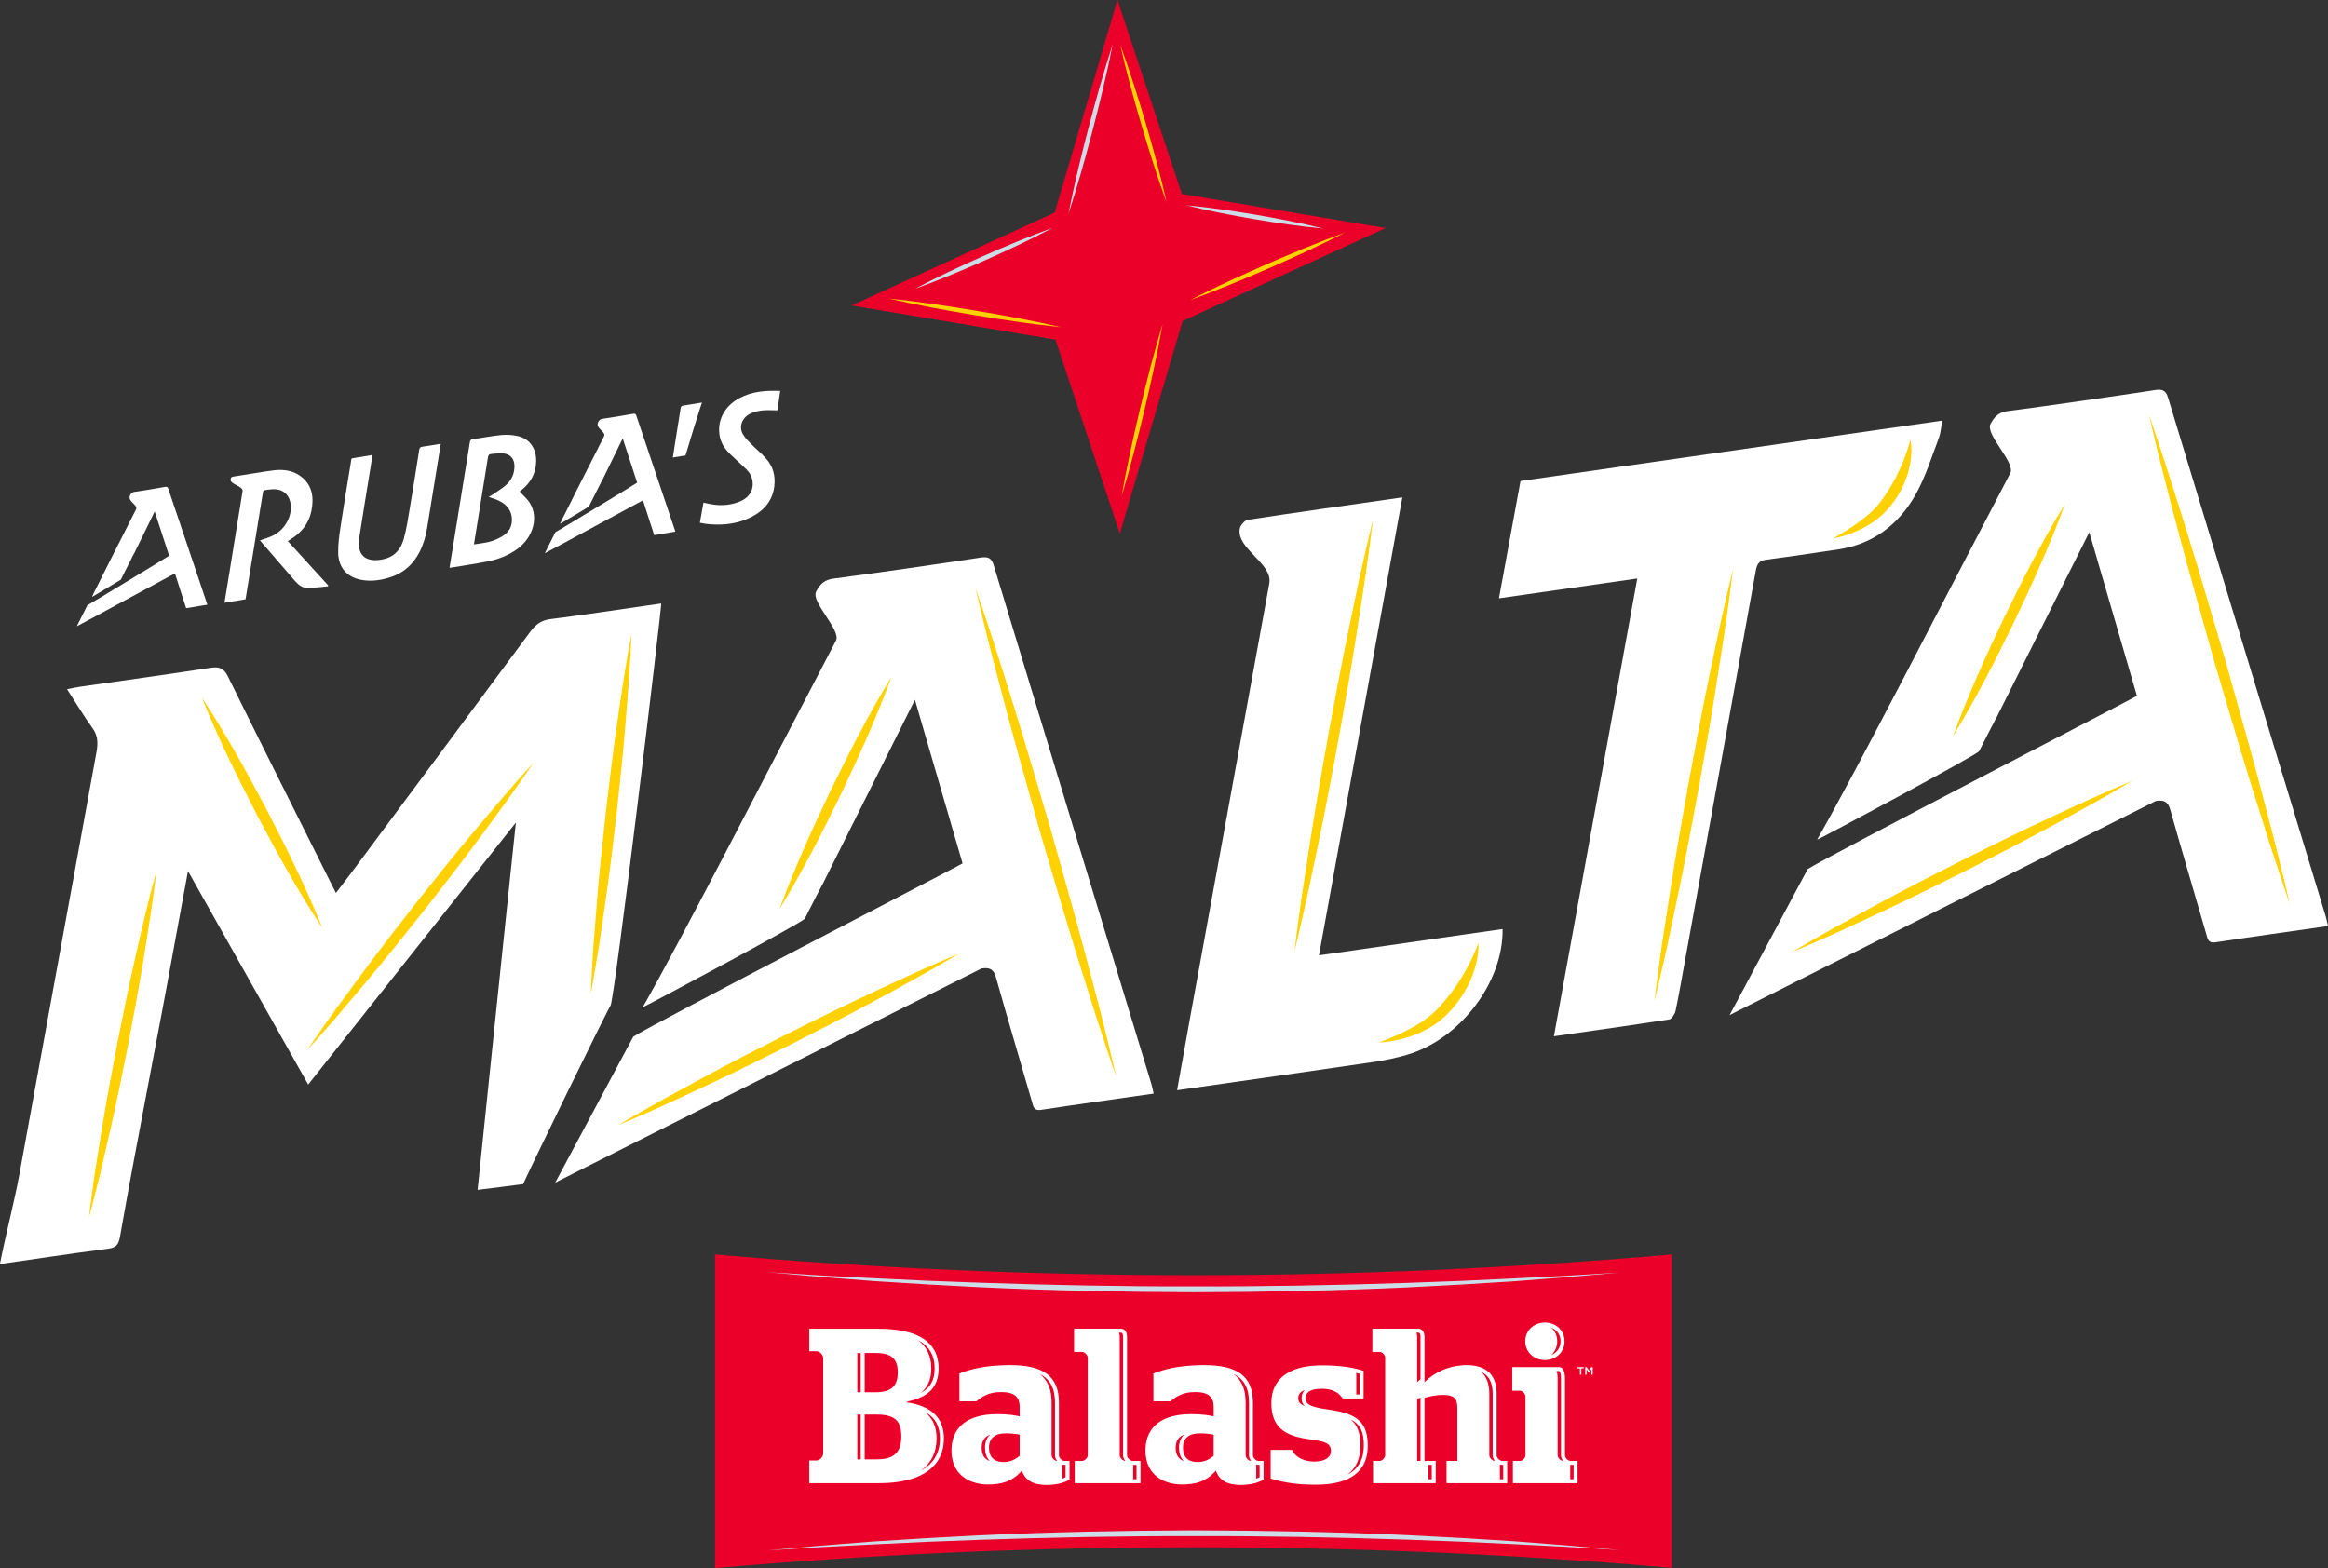 <?xml version="1.0" encoding="UTF-8"?><svg id="Layer_1" xmlns="http://www.w3.org/2000/svg" viewBox="0 0 437.432 294.679"><rect x="0" y="0" width="437.432" height="294.679" fill="#333333" stroke="none"/><path d="M134.361,235.738v58.941c59.708-5.209,120.051-5.226,179.763-.049v-58.893c-59.71,5.193-120.053,5.193-179.763.001Z" style="fill:#ea0029;"/><path d="M144.066,291.357l9.995-.887,10.005-.787c6.676-.448,13.355-.829,20.039-1.16,13.368-.628,26.753-.891,40.136-.943,13.384.038,26.768.293,40.137.907,6.684.326,13.364.702,20.04,1.143l10.005.779,9.996.879-10.014-.61-10.018-.509-10.019-.466-10.022-.368c-13.364-.438-26.733-.702-40.103-.653-13.37-.041-26.739.239-40.103.685l-10.022.377-10.019.474-10.018.519-10.014.619Z" style="fill:#ccdde7;"/><path d="M144.066,239.059l10.014.619,10.018.519,10.019.474,10.022.377c13.364.446,26.733.726,40.103.685,13.37.049,26.739-.215,40.103-.653l10.022-.368,10.019-.466,10.018-.509,10.014-.61-9.996.879-10.005.779c-6.676.441-13.356.818-20.04,1.143-13.369.614-26.753.87-40.137.907-13.384-.052-26.768-.315-40.136-.943-6.683-.331-13.363-.712-20.039-1.16l-10.005-.787-9.995-.887Z" style="fill:#ccdde7;"/><path d="M288.835,255.315c.224.087.46.153.705.198.153.028.31.044.47.054.091.006.181.012.274.012,2.115 0,3.69-1.493,3.69-3.524,0-2.033-1.575-3.525-3.69-3.525-.093,0-.183.006-.274.012h0c-.16.01-.317.027-.47.054h0c-.368.067-.714.183-1.031.341-.06.03-.117.065-.175.099-.043.025-.087.046-.129.072-.98.616-1.612,1.675-1.612,2.946-0,1.524.91,2.745,2.241,3.26ZM293.234,252.056c0,1.203-.69,2.159-1.75,2.568.695-.625,1.117-1.522,1.117-2.568 0-1.046-.421-1.943-1.116-2.568,1.059.409,1.749,1.365,1.749,2.568ZM170.474,263.541v-.165c3.815-.789,5.888-2.571,5.887-6.22 0-3.47-1.874-5.691-5.46-6.744-.008-.002-.014-.005-.022-.007-.321-.094-.657-.177-1.005-.253-.007-.002-.013-.004-.02-.005-1.016-.218-2.153-.353-3.396-.415-.497-.025-1.008-.04-1.541-.04h-12.854v4.23h1.41c.072,0,.146.012.218.033.507.15.984.775.984,1.21v18.036c-0.0.436-.477,1.062-.984,1.212-.073.021-.146.033-.218.033h-1.41v4.271h13.103c5.159,0,8.986-1.313,10.874-3.966.343-.482.623-1.009.834-1.58.211-.571.355-1.187.427-1.847.036-.33.054-.671.054-1.024 0-3.94-2.447-6.095-6.883-6.759ZM169.342,269.389c.009.16.013.326.013.497,0,.174-.004.343-.013.507-.038.716-.167,1.336-.404,1.862-.579,1.284-1.828,1.984-4.144,1.984h-2.322v-8.417h2.322c1.086,0,1.938.129,2.597.39.37.146.676.337.931.567.019.017.04.031.058.049.009.008.016.018.025.027.599.589.877,1.43.937,2.535ZM165.09,261.618c-.174.01-.356.015-.545.015h-2.073v-7.381h2.073c3.068,0,4.147,1.203,4.146,3.649,0,2.294-.984,3.567-3.601,3.717ZM161.731,261.634h-.633v-7.381h.633v7.381ZM161.731,265.821v8.417h-.633v-8.417h.633ZM175.621,257.155c0,2.203-.814,3.668-2.629,4.606,1.307-1.03,1.996-2.508,1.996-4.606,0-2.339-.862-4.104-2.514-5.333,2.103,1.105,3.147,2.873,3.147,5.333ZM173.755,265.304c1.918,1.02,2.861,2.673,2.861,4.996,0,3.058-1.505,4.922-3.546,6.048,1.87-1.395,2.912-3.402,2.913-6.048,0-2.21-.77-3.857-2.229-4.996ZM212.925,274.529h-.118c-.114,0-.234-.036-.352-.097-.357-.184-.685-.597-.685-.94v-22.224c0-.613-.158-1.067-.453-1.327-.005-.004-.008-.01-.013-.014-.032-.027-.07-.046-.106-.069-.031-.02-.06-.044-.093-.061-.035-.017-.074-.025-.111-.038-.117-.041-.243-.068-.385-.068h-8.79v4.354h1.534c.456,0,1.036.622,1.036,1.078v18.368c-0.0.456-.58,1.037-1.036,1.037h-1.41c0,1.396,0,2.792,0,4.188h12.356c0-1.396,0-2.792,0-4.188h-1.373ZM211.029,251.268v22.224c0,.362.166.728.415,1.037h-.011c-.457-0-1.037-.581-1.037-1.037v-22.224c0-.327-.049-.604-.136-.836h.348c.115,0,.42,0,.42.836ZM213.558,277.976h-.633v-2.707h.633c0,.902,0,1.805,0,2.707ZM236.865,274.529h-.442c-.399-0-.862-.445-.972-.862-.016-.059-.024-.118-.024-.175v-9.91c0-5.017-2.985-7.049-9.163-7.049-.128,0-.25.003-.375.004-.177.002-.354.003-.526.007-3.353.078-5.869.587-7.784,1.247-.033.011-.063.023-.095.034-.262.092-.515.187-.755.284v5.224c.606,0,1.213,0,1.819,0h1.373c.212-.176.436-.356.68-.531.329-.235.693-.46,1.119-.65.093-.042.188-.081.287-.119.5-.193,1.08-.337,1.768-.402.262-.025.538-.039.833-.039,1.283,0,2.173.251,2.728.772.485.455.714,1.117.714,2.006v1.783c-.515-.113-1.011-.2-1.527-.265-.814-.103-1.678-.15-2.744-.15-.345,0-.682.012-1.012.032-1.181.071-2.262.268-3.211.603-2.673.942-4.319,2.957-4.319,6.207-0,2.903,1.401,4.807,3.521,5.731.795.346,1.69.556,2.652.627.161.012.325.015.489.019.088.002.174.009.263.009,2.488,0,4.43-.62,5.995-2.269.104-.11.207-.225.308-.344.036.106.076.21.118.31.246.583.602,1.07,1.087,1.45.033.026.067.051.101.076.196.142.414.267.652.376.108.049.221.095.338.137.446.16.96.266,1.547.314.092.008.182.016.277.021.063.003.131.003.196.005.095.003.188.007.286.007,1.123,0,2.118-.142,2.961-.396.527-.159.995-.36,1.393-.6v-3.524h-.553ZM220.911,272.041c0-1.282.568-2.075,1.569-2.445-.609.583-.936,1.407-.936,2.445 0,1.076.309,1.925.886,2.511-.933-.325-1.518-1.103-1.519-2.511ZM228.047,273.575c-.436.373-.892.664-1.39.861-.249.099-.508.174-.78.225-.272.051-.557.077-.858.077-.324,0-.626-.032-.905-.095-1.114-.254-1.831-1.042-1.831-2.601 0-1.866,1.202-2.695,3.192-2.695.871,0,1.783.084,2.571.249v3.98ZM235.049,274.529c-.456-0-.996-.581-.996-1.037v-9.91c0-2.47-.727-4.213-2.201-5.349,1.961.961,2.834,2.682,2.834,5.349v9.91c0,.366.156.731.395,1.037h-.032ZM236.678,277.612c-.196.095-.409.178-.633.254v-2.657c.125.036.251.061.378.061h.255v2.342ZM282.252,274.529c-.114,0-.236-.036-.354-.098-.356-.185-.683-.597-.683-.939v-11.609c0-4.146-2.653-5.35-5.639-5.35-.095,0-.187.005-.281.007-.109.003-.219.003-.326.008-.036.002-.071.006-.107.008h0c-2.953.177-5.4,1.442-7.205,3.17,0-2.82,0-5.639,0-8.458,0-.373-.058-.688-.171-.936-.15-.331-.395-.542-.726-.613-.083-.018-.171-.027-.264-.027h-8.624v4.354h1.409c.456,0,.995.622.996,1.037v18.41c-0.0.415-.54,1.037-.996,1.037h-1.285v4.188h11.776v-4.188h-2.115c0-3.953,0-7.906,0-11.858,1.078-.29,2.281-.54,3.4-.54.149,0,.289.004.424.01.204.009.396.024.572.049.036.005.069.013.104.018.059.01.119.019.174.031.355.077.641.201.864.386.444.368.64.98.641,1.952v9.951h-2.033v4.188h11.403v-4.188h-.953ZM266.916,262.671c0,3.953,0,7.906,0,11.858h-.633v-11.7c.206-.056.419-.107.633-.158,0,.053,0-.053,0,0ZM266.916,251.268c0,2.636,0,5.272,0,7.908-.216.179-.432.358-.633.55v-8.458c0-.327-.049-.604-.135-.836h.348c.115,0,.421,0,.42.836ZM280.475,261.883v11.609c0,.362.166.728.415,1.037h-.011c-.456-0-1.036-.581-1.037-1.037v-11.609c0-1.981-.607-3.287-1.565-4.114,1.472.672,2.198,2.032,2.198,4.114ZM269.031,275.269v2.707h-.633c0-.902,0-1.805,0-2.707h.633ZM282.465,277.976h-.633v-2.783c.139.044.28.076.42.076h.213v2.707ZM295.868,274.529h-.774c-.249,0-.508-.145-.704-.347-.197-.202-.331-.462-.331-.689,0-4.796,0-9.592,0-14.388,0-1.493-.414-2.198-1.12-2.198h-8.79v4.437h1.492c.228,0,.477.166.669.384.192.218.326.487.326.695v11.071c0,.456-.539,1.037-.995,1.037h-1.368v4.188h12.149v-4.188h-.553ZM293.722,274.529h-.001c-.497-0-1.036-.581-1.036-1.037v-14.388c-0-.624-.076-1.103-.212-1.457h.466c.184,0,.379.511.379,1.457,0,4.796,0,9.592,0,14.388,0,.366.16.731.404,1.037ZM295.681,277.976h-.633v-2.712c.015.001.03.006.046.006h.587v2.707ZM249.252,264.826c-3.235-.456-3.94-1.036-3.94-2.073-0-.42.134-.776.411-1.056.462-.468,1.321-.727,2.616-.727,1.016,0,1.825.176,2.468.492.643.316,1.119.772,1.472,1.332h3.939v-5.183c-.168-.055-.341-.107-.516-.159-1.819-.532-4.079-.877-7.445-.877-.04,0-.077.003-.117.003-.15.001-.295.008-.443.012-5.47.153-8.81,2.543-8.81,7.034.001,4.561,2.446,6.22,7.172,6.842.998.13,1.765.263,2.348.426.063.018.118.036.177.055.05.016.104.031.151.047.081.028.154.057.226.087.019.008.042.015.06.023.077.033.147.068.214.104.01.005.022.01.033.016.059.033.112.067.164.102.014.01.032.018.045.028.035.025.064.052.096.078.026.021.055.042.079.064.009.009.017.019.025.028.293.292.405.659.405,1.141,0,.241-.044.462-.127.661-.362.864-1.474,1.329-3.024,1.329-1.368,0-2.691-.443-3.511-1.26-.273-.272-.491-.586-.636-.938h-4.022v5.391c.38.118.783.236,1.218.349.201.052.409.104.626.154,1.428.329,3.206.591,5.62.646.066.002.129.004.196.005.112.002.231.002.346.003.137.001.271.004.411.004,6.884,0,9.827-2.736,9.827-7.381 0-1.384-.213-2.474-.639-3.35-1.029-2.115-3.332-2.952-7.114-3.45ZM254.845,257.989c.213.053.425.108.633.169v3.896h-.633v-4.065ZM245.113,264.203c-.913-.366-1.174-.824-1.174-1.45-0-.713.391-1.239,1.207-1.528-.461.496-.575,1.083-.575,1.528 0.0.611.186,1.079.541,1.45ZM253.213,277.109c1.651-1.264,2.42-3.124,2.42-5.483-0-2.361-.6-3.884-1.868-4.905,1.86.924,2.501,2.391,2.5,4.905,0,2.597-1.011,4.413-3.052,5.483ZM200.411,274.529h-.442c-.399-0-.862-.445-.972-.862-.016-.059-.024-.118-.024-.175v-9.91c0-5.017-2.985-7.049-9.163-7.049-.128,0-.25.003-.375.004-.177.002-.354.003-.526.007-3.353.078-5.869.587-7.784,1.247-.033.011-.063.023-.095.034-.262.092-.515.187-.755.284v5.224c.606,0,1.213,0,1.819,0h1.373c.212-.176.436-.356.68-.531.329-.235.693-.46,1.119-.65.093-.042.188-.081.287-.119.5-.193,1.08-.337,1.768-.402.262-.025.538-.039.833-.039,1.283,0,2.173.251,2.728.772.485.455.714,1.117.714,2.006v1.783c-.515-.113-1.011-.2-1.527-.265-.814-.103-1.678-.15-2.744-.15-.345,0-.682.012-1.012.032-1.181.071-2.262.268-3.211.603-2.673.942-4.319,2.957-4.319,6.207-0,2.903,1.401,4.807,3.521,5.731.795.346,1.69.556,2.652.627.161.012.325.015.489.019.088.002.174.009.263.009,2.488,0,4.43-.62,5.995-2.269.104-.11.207-.225.308-.344.036.106.076.21.118.31.246.583.602,1.07,1.087,1.45.033.026.067.051.101.076.196.142.414.267.652.376.108.049.221.095.338.137.446.16.96.266,1.547.314.092.008.182.016.277.021.063.003.131.003.196.005.095.003.188.007.286.007,1.123,0,2.118-.142,2.961-.396.527-.159.995-.36,1.393-.6v-3.524h-.553ZM184.456,272.041c0-1.282.568-2.075,1.569-2.445-.609.583-.936,1.407-.936,2.445 0,1.076.309,1.925.886,2.511-.933-.325-1.518-1.103-1.519-2.511ZM191.593,273.575c-.436.373-.892.664-1.39.861-.249.099-.508.174-.78.225-.272.051-.557.077-.858.077-.324,0-.626-.032-.905-.095-1.114-.254-1.831-1.042-1.831-2.601 0-1.866,1.202-2.695,3.192-2.695.871,0,1.783.084,2.571.249v3.98ZM198.595,274.529c-.456-0-.996-.581-.996-1.037v-9.91c0-2.47-.727-4.213-2.201-5.349,1.961.961,2.834,2.682,2.834,5.349v9.91c0,.366.156.731.395,1.037h-.032ZM200.224,277.612c-.196.095-.409.178-.633.254v-2.657c.125.036.251.061.378.061h.255v2.342ZM296.873,257.138h-.452v-.232h1.157v.232h-.452v1.194h-.253v-1.194ZM297.871,256.906h.267l.434.674.434-.674h.267v1.426h-.251v-1.022l-.45.672h-.008l-.446-.668v1.018h-.246v-1.426Z" style="fill:#fff;"/><path d="M97.642,92.371c.671.744,1.442,1.371,1.939,2.191,1.655,2.729.578,6.456-2.388,8.604-1.751,1.268-3.671,1.971-5.656,2.357-2.279.443-4.564.777-6.847,1.157-.063.011-.126.004-.226.005.281-1.72.562-3.426.839-5.132.997-6.146,1.997-12.291,2.981-18.437.058-.364.158-.519.537-.573,1.813-.259,3.63-.626,5.439-.795,1.032-.096,2.093-.011,3.066.211,2.274.518,3.508,2.409,3.413,4.893-.082,2.156-1.05,3.898-2.815,5.3-.121.096-.243.19-.282.221ZM89.055,102.3c1.037-.17,2.061-.251,3.058-.53.817-.229,1.645-.608,2.39-1.073,1.206-.753,1.747-1.88,1.679-3.231-.056-1.089-.505-1.936-1.256-2.603-.726-.645-1.613-1.017-2.558-1.288-.148-.043-.288-.106-.54-.201.27-.149.422-.216.557-.309.862-.595,1.763-1.139,2.569-1.809.814-.677,1.384-1.565,1.602-2.597.388-1.839-.178-3.506-2.526-3.491-.559.004-1.13.112-1.693.136-.458.02-.589.239-.658.682-.476,3.072-.982,6.143-1.478,9.215-.382,2.364-.763,4.728-1.146,7.099Z" style="fill:#fff;"/><path d="M54.073,101.681c2.554,2.801,5.074,5.563,7.593,8.326-.015.061-.03.121-.045.182-1.28.107-2.57.288-3.838.296-1.027.007-1.758-.63-2.375-1.337-2.184-2.505-4.35-5.028-6.521-7.545-.026-.031-.034-.079-.026-.061.833-.305,1.69-.527,2.481-.926,2.355-1.189,3.717-3.905,3.205-6.255-.345-1.583-1.556-2.499-3.252-2.429-.482.02-.97.114-1.455.153-.29.024-.388.165-.433.446-.562,3.501-1.134,7.001-1.705,10.501-.519,3.186-1.039,6.372-1.562,9.582-1.322.217-2.624.431-3.961.651.341-2.082.678-4.135,1.011-6.188.801-4.938,1.602-9.875,2.398-14.813.139-.864-2.392-1.289-2.253-2.152.047-.294.087-.489.451-.541,1.733-.249,6.138-1.031,7.867-1.21,1.927-.2,3.699.169,5.115,1.345,1.883,1.564,2.264,3.792,1.74,6.336-.48,2.33-1.882,4.072-3.937,5.335-.145.089-.291.177-.5.304Z" style="fill:#fff;"/><path d="M82.818,83.388c-.18,1.125-.348,2.189-.52,3.253-.68,4.207-1.354,8.415-2.047,12.622-.253,1.536-.69,3.045-1.431,4.486-1.152,2.241-2.864,3.819-5.197,4.627-1.968.682-3.93.954-5.848.568-2.59-.521-4.183-2.305-4.233-5.061-.03-1.659.217-3.374.47-5.062.595-3.978,1.261-7.955,1.914-11.932.143-.872-.046-.706.853-.862,1.051-.182,2.102-.347,3.217-.531-.161,1.011-.313,1.974-.469,2.938-.688,4.256-1.391,8.513-2.049,12.77-.097.629-.075,1.292.045,1.887.321,1.578,1.618,2.338,3.504,2.156,2.571-.248,4.133-1.458,4.855-4.039.498-1.78.766-3.6,1.07-5.404.632-3.746,1.225-7.494,1.817-11.241.064-.405.198-.563.61-.619,1.129-.152,2.259-.36,3.441-.554Z" style="fill:#fff;"/><path d="M131.505,98.234c.226-1.265.445-2.494.673-3.778.309.066.592.124.875.186,1.864.409,3.763.428,5.723-.301,1.925-.716,2.879-2.162,2.617-3.971-.128-.882-.561-1.594-1.148-2.174-.949-.936-1.957-1.81-2.92-2.733-.961-.922-1.774-1.965-2.064-3.362-.612-2.949.807-5.77,3.681-7.292,2.499-1.324,5.045-1.44,7.66-1.349-.181,1.264-.354,2.473-.523,3.65-.952-.002-1.855-.067-2.766.014-.685.061-1.4.228-2.065.489-1.776.698-2.523,2.525-1.636,4.016.371.623.882,1.16,1.39,1.674.947.96,1.992,1.822,2.897,2.82,1.275,1.405,1.848,3.173,1.596,5.254-.315,2.596-1.801,4.447-4.123,5.68-2.615,1.389-5.295,1.66-7.985,1.464-.411-.03-.814-.096-1.219-.155-.201-.029-.397-.078-.663-.132Z" style="fill:#fff;"/><path d="M131.92,75.643c-.047-.132-3.119,9.845-3.117,9.942-1.312.215-1.023.168-2.374.39.129-.846.252-1.675.384-2.503.359-2.249.731-4.497,1.075-6.747.051-.334.163-.458.486-.506,1.159-.174,2.318-.374,3.546-.576Z" style="fill:#fff;"/><path d="M126.039,97.312c-2.16-6.398-4.324-12.795-6.472-19.198-.111-.33-.258-.414-.609-.349-1.019.19-4.713.804-5.733.939-.411.054-.628.226-.825.615-.608,1.203,1.551,1.783,1.094,2.688-1.915,3.79-2.828,5.589-5.385,10.623-1.06,2.087-1.153,2.349-2.22,4.433.308-.669-.66,1.335-.66,1.367-.169.158,5.406-3.221,5.406-3.221l2.51-4.969.025-.004c1.274-2.606,2.535-5.186,3.839-7.852.928,2.845,1.816,5.566,2.713,8.315.02.052-15.331,9.345-15.365,9.309l-1.983,3.948c.044.035,18.327-9.911,18.418-9.926.016-.003.108.226.184.478.209.689.433,1.371.654,2.055.431,1.333.864,2.664,1.295,3.993,1.337-.22,2.63-.432,3.98-.654-.296-.882-.581-1.736-.869-2.589Z" style="fill:#fff;"/><path d="M38.094,111.043c-2.16-6.398-4.324-12.795-6.472-19.198-.111-.33-.258-.414-.609-.349-1.019.19-4.713.804-5.733.939-.411.054-.628.226-.825.615-.608,1.203,1.551,1.783,1.094,2.688-1.915,3.79-2.828,5.589-5.385,10.623-1.06,2.087-1.153,2.349-2.22,4.433.308-.669-.66,1.335-.66,1.367-.169.158,5.406-3.221,5.406-3.221l2.51-4.969.025-.004c1.274-2.606,2.535-5.186,3.839-7.852.928,2.845,1.816,5.566,2.713,8.315.02.052-15.331,9.345-15.365,9.309l-1.983,3.948c.044.035,18.327-9.911,18.418-9.926.016-.003.108.226.184.478.209.689.433,1.371.654,2.055.431,1.333.864,2.664,1.295,3.993,1.337-.22,2.63-.432,3.98-.654-.296-.882-.581-1.736-.869-2.589Z" style="fill:#fff;"/><path d="M0,237.445c1.025-5.253,2.693-11.572,3.655-16.828,4.839-26.452,9.64-52.906,14.486-79.357.312-1.704.208-3.101-.756-4.429-1.633-2.248-3.066-4.662-4.79-7.325,1.013-.191,1.748-.358,2.483-.464,8.165-1.176,16.331-2.292,24.495-3.554,1.669-.258,2.512.12,3.237,1.593,6.359,12.907,12.815,25.753,19.243,38.617.306.613.621,1.221,1.069,2.102,1.21-1.588,2.317-3.01,3.391-4.456,11.042-14.855,22.092-29.704,33.096-44.587,1.049-1.419,2.095-2.196,3.8-2.413,6.874-.875,11.469-1.597,18.345-2.582.705-.101,1.409-.202,2.486-.356.196.115-8.784,74.713-9.525,75.576-.496.579-16.587,33.563-16.397,33.535.27-.039-8.599,1.111-8.577,1.085,0-.052,7.243-69.896,7.205-69.039l-39.039,49.243c-7.492-13.308-14.893-26.453-22.583-40.114-.872,4.717-1.65,8.843-2.395,12.97-3.285,18.203-7.17,37.473-10.374,55.68-.283,1.61-.758,2.124-2.292,2.324-6.73.876-13.462,1.891-20.194,2.856l-.071-.078Z" style="fill:#fff;"/><path d="M291.981,194.73c5.226-28.695,10.413-57.173,15.667-86.019-8.721,1.249-17.247,2.47-25.996,3.722,1.392-7.573,2.715-14.772,4.051-22.044,26.399-3.78,52.657-7.54,79.252-11.348-.228,1.192-.276,2.292-.66,3.299-1.354,3.549-2.469,7.241-4.327,10.558-3.268,5.836-8.212,9.394-14.521,10.337-4.511.674-9.023,1.356-13.534,1.937-1.267.163-1.753.712-1.98,1.964-4.436,24.535-8.9,49.069-13.361,73.603-.563,3.094-1.094,6.192-1.746,9.279-.118.558-.753,1.483-1.157,1.546-7.15,1.108-14.301,2.109-21.689,3.167Z" style="fill:#fff;"/><path d="M247.838,179.526c11.636-1.666,23.071-3.304,34.499-4.94.149,10.057-8.047,20.758-18.027,23.646-2.045.592-4.129,1.03-6.196,1.333-11.46,1.683-22.921,3.302-34.382,4.943-.778.111-1.557.223-2.554.366.827-4.623,1.602-9.026,2.404-13.427,4.969-27.265,9.943-54.53,14.918-81.795.699-3.832-6.334-6.565-5.527-10.388.121-.573.933-1.489,1.433-1.567,7.011-1.093,21.721-3.171,29.099-4.227-5.236,28.756-10.43,57.289-15.668,86.056Z" style="fill:#fff;"/><path d="M216.359,203.744c-9.89-32.522-19.793-65.039-29.655-97.574-.404-1.333-1.083-1.599-2.433-1.39-6.159.953-21.394,3.156-27.552,3.935-1.642.208-2.529.847-3.365,2.442-1.04,1.984,4.757,7.257,3.717,9.241-12.668,24.164-29.019,56.15-36.295,68.868-.118.206,30.098-15.955,30.434-16.618,3.607-7.12,3.484-6.651,3.433-6.644,5.741-11.469,11.369-22.713,17.27-34.503,3.078,10.568,5.993,20.579,8.955,30.748.068.059-58.438,30.309-61.869,32.554l-14.676,27.441c-.143.021,80.052-40.243,80.121-40.253,1.706-.244,2.303.267,2.73,1.784,2.186,7.781,4.492,15.51,6.732,23.267.261.902.356,1.725,1.694,1.522,7.013-1.064,14.027-2.036,21.168-3.059-.158-.688-.25-1.239-.409-1.761Z" style="fill:#fff;"/><path d="M437.023,172.262c-9.89-32.522-19.793-65.039-29.655-97.574-.404-1.333-1.083-1.599-2.433-1.39-6.159.953-21.394,3.156-27.552,3.935-1.642.208-2.529.847-3.365,2.442-1.04,1.984,4.757,7.257,3.717,9.241-12.668,24.164-29.019,56.15-36.295,68.868-.118.206,30.098-15.955,30.434-16.618,3.607-7.12,3.484-6.651,3.433-6.644,5.741-11.469,11.369-22.713,17.27-34.503,3.078,10.568,5.993,20.579,8.955,30.748.068.059-58.438,30.309-61.869,32.554l-14.676,27.441c-.143.021,80.052-40.243,80.121-40.253,1.706-.244,2.303.267,2.73,1.784,2.186,7.781,4.492,15.51,6.732,23.267.261.902.356,1.725,1.694,1.522,7.013-1.064,14.027-2.036,21.168-3.059-.158-.688-.25-1.239-.409-1.761Z" style="fill:#fff;"/><path d="M29.4,163.649c-.643,5.503-1.506,10.966-2.402,16.422-.874,5.46-1.905,10.891-2.938,16.322-1.08,5.422-2.164,10.843-3.404,16.235l-1.867,8.087c-.696,2.682-1.322,5.377-2.079,8.047.301-2.755.732-5.487,1.093-8.231l1.306-8.191c.875-5.46,1.906-10.891,2.941-16.321,1.083-5.421,2.166-10.842,3.407-16.234,1.218-5.396,2.47-10.786,3.942-16.134Z" style="fill:#ffd100;"/><path d="M118.656,119.078c-.216,5.675-.655,11.327-1.129,16.976-.45,5.651-1.06,11.286-1.671,16.921-.659,5.63-1.322,11.26-2.143,16.874l-1.239,8.42c-.487,2.799-.905,5.605-1.454,8.399.087-2.84.306-5.666.455-8.499l.67-8.477c.451-5.651,1.061-11.286,1.674-16.921.662-5.63,1.324-11.26,2.147-16.874.799-5.616,1.633-11.229,2.689-16.819Z" style="fill:#ffd100;"/><path d="M100.22,143.357c-3.209,4.759-6.592,9.376-10.002,13.971-3.391,4.61-6.908,9.118-10.424,13.625-3.555,4.477-7.112,8.95-10.793,13.324l-5.527,6.555c-1.9,2.138-3.746,4.32-5.694,6.418,1.588-2.393,3.279-4.701,4.916-7.055l5.083-6.918c3.393-4.609,6.909-9.117,10.427-13.623,3.557-4.475,7.114-8.949,10.796-13.322,3.664-4.387,7.354-8.753,11.218-12.976Z" style="fill:#ffd100;"/><path d="M167.506,127.194c-2.781,7.623-6.119,14.972-9.593,22.255-3.529,7.255-7.198,14.442-11.428,21.354,2.777-7.625,6.115-14.974,9.593-22.255,3.533-7.254,7.202-14.441,11.428-21.354Z" style="fill:#ffd100;"/><path d="M180.185,179.208c-5.151,3.072-10.398,5.938-15.66,8.773-5.252,2.856-10.573,5.565-15.894,8.273-5.342,2.663-10.686,5.323-16.099,7.837l-8.121,3.765c-2.739,1.186-5.448,2.437-8.214,3.566,2.566-1.555,5.19-2.989,7.783-4.487l7.876-4.289c5.253-2.855,10.573-5.564,15.896-8.27,5.343-2.661,10.687-5.321,16.1-7.834,5.403-2.534,10.82-5.037,16.334-7.334Z" style="fill:#ffd100;"/><path d="M183.273,110.421c2.612,7.532,5.009,15.133,7.372,22.743,2.368,7.609,4.56,15.275,6.848,22.91,2.129,7.686,4.343,15.344,6.393,23.054l3.035,11.579c.94,3.882,1.947,7.743,2.827,11.645-1.326-3.76-2.525-7.56-3.792-11.338l-3.584-11.404c-2.363-7.611-4.561-15.274-6.845-22.911-2.124-7.687-4.345-15.343-6.389-23.055-2.049-7.711-4.065-15.432-5.865-23.222Z" style="fill:#ffd100;"/><path d="M388.012,94.695c-2.781,7.623-6.119,14.972-9.592,22.255-3.529,7.255-7.198,14.442-11.428,21.354,2.777-7.625,6.115-14.974,9.593-22.255,3.533-7.254,7.202-14.441,11.428-21.354Z" style="fill:#ffd100;"/><path d="M400.692,146.709c-5.151,3.072-10.398,5.938-15.66,8.773-5.252,2.856-10.573,5.565-15.894,8.273-5.342,2.663-10.686,5.323-16.098,7.837l-8.121,3.765c-2.739,1.186-5.448,2.437-8.214,3.566,2.566-1.555,5.19-2.989,7.783-4.487l7.876-4.289c5.253-2.855,10.573-5.564,15.896-8.27,5.343-2.661,10.687-5.321,16.1-7.834,5.403-2.534,10.82-5.037,16.334-7.334Z" style="fill:#ffd100;"/><path d="M403.779,77.922c2.612,7.532,5.009,15.132,7.372,22.743,2.368,7.609,4.56,15.275,6.848,22.91,2.129,7.685,4.343,15.344,6.393,23.054l3.035,11.579c.94,3.882,1.947,7.743,2.827,11.644-1.326-3.759-2.525-7.559-3.792-11.338l-3.584-11.404c-2.363-7.611-4.561-15.274-6.845-22.911-2.124-7.687-4.345-15.343-6.389-23.055-2.049-7.711-4.065-15.432-5.865-23.222Z" style="fill:#ffd100;"/><path d="M257.979,97.664c-.813,6.831-1.847,13.623-2.915,20.41-1.045,6.791-2.247,13.554-3.451,20.317-1.252,6.755-2.507,13.509-3.919,20.237l-2.124,10.09c-.782,3.35-1.494,6.713-2.338,10.053.386-3.419.902-6.816,1.349-10.224l1.562-10.187c1.046-6.79,2.248-13.554,3.454-20.317,1.254-6.755,2.509-13.509,3.922-20.236,1.39-6.731,2.814-13.456,4.459-20.143Z" style="fill:#ffd100;"/><path d="M325.627,106.979c-.813,6.831-1.847,13.623-2.915,20.41-1.045,6.791-2.247,13.554-3.451,20.317-1.252,6.755-2.507,13.509-3.919,20.237l-2.124,10.089c-.782,3.351-1.494,6.713-2.338,10.053.386-3.419.902-6.815,1.349-10.224l1.562-10.187c1.046-6.79,2.248-13.554,3.455-20.317,1.254-6.754,2.509-13.509,3.922-20.236,1.39-6.731,2.814-13.456,4.459-20.143Z" style="fill:#ffd100;"/><path d="M358.962,82.639c.452,2.122.09,4.339-.508,6.43-.682,2.072-1.67,4.086-3.053,5.788-1.32,1.757-3.139,3.204-5.001,4.197-1.887,1.003-3.874,1.744-5.928,2.114,1.817-1.047,3.575-2.119,5.188-3.346,1.643-1.222,3.039-2.534,4.168-4.19,1.157-1.627,2.167-3.349,3.013-5.182.852-1.832,1.589-3.741,2.122-5.809Z" style="fill:#ffd100;"/><path d="M277.795,177.196c.139,2.438-.578,4.852-1.527,7.107-1.038,2.224-2.41,4.33-4.152,6.071-1.685,1.788-3.905,3.179-6.121,4.027-2.246.855-4.571,1.396-6.915,1.508,2.204-.826,4.341-1.731,6.337-2.841,2.025-1.111,3.771-2.389,5.277-4.106,1.51-1.685,2.876-3.498,4.052-5.466,1.171-1.97,2.23-4.041,3.049-6.301Z" style="fill:#ffd100;"/><path d="M37.923,131.065c4.488,6.827,8.426,13.96,12.23,21.169,3.749,7.24,7.361,14.556,10.418,22.183-4.492-6.824-8.43-13.958-12.23-21.169-3.745-7.242-7.356-14.559-10.418-22.183Z" style="fill:#ffd100;"/><polygon points="198.325 63.821 160.028 57.406 198.174 39.955 209.971 0 222.061 36.446 260.358 42.861 222.213 60.312 210.416 100.267 198.325 63.821" style="fill:#ea0029;"/><polygon points="221.163 59.419 255.968 43.495 221.02 37.642 209.988 4.387 199.223 40.848 164.418 56.772 199.366 62.625 210.398 95.88 221.163 59.419" style="fill:#ea0029;"/><path d="M218.45,60.904c-.951,5.468-2.158,10.875-3.427,16.267-1.295,5.386-2.654,10.757-4.271,16.066.949-5.468,2.156-10.875,3.427-16.267,1.297-5.386,2.656-10.756,4.271-16.066Z" style="fill:#ffd100;"/><path d="M223.582,56.413c4.718-2.43,9.541-4.619,14.389-6.749,4.859-2.106,9.745-4.151,14.736-5.953-4.717,2.432-9.54,4.62-14.389,6.749-4.86,2.104-9.745,4.149-14.736,5.954Z" style="fill:#ffd100;"/><path d="M210.495,8.427c1.782,4.843,3.311,9.761,4.779,14.697,1.442,4.943,2.822,9.905,3.946,14.942-1.784-4.843-3.313-9.761-4.779-14.697-1.441-4.944-2.82-9.906-3.946-14.942Z" style="fill:#ffd100;"/><path d="M166.937,56.091c5.466.562,10.889,1.383,16.302,2.268,5.408.911,10.806,1.886,16.16,3.124-5.466-.56-10.889-1.381-16.302-2.268-5.408-.912-10.805-1.888-16.16-3.124Z" style="fill:#ffd100;"/><path d="M171.875,54.298c4.181-2.226,8.469-4.212,12.783-6.139,4.324-1.903,8.676-3.746,13.135-5.346-4.181,2.228-8.468,4.214-12.783,6.139-4.325,1.901-8.677,3.744-13.135,5.346Z" style="fill:#ccdde7;"/><path d="M209.084,8.299c-1.06,5.411-2.374,10.755-3.75,16.084-1.402,5.322-2.867,10.627-4.59,15.864,1.058-5.411,2.372-10.756,3.75-16.084,1.403-5.321,2.869-10.626,4.59-15.864Z" style="fill:#ccdde7;"/><path d="M222.941,38.579c4.334.391,8.624,1.04,12.903,1.754,4.275.739,8.539,1.543,12.758,2.609-4.334-.388-8.624-1.038-12.903-1.754-4.274-.741-8.538-1.545-12.758-2.609Z" style="fill:#ccdde7;"/></svg>